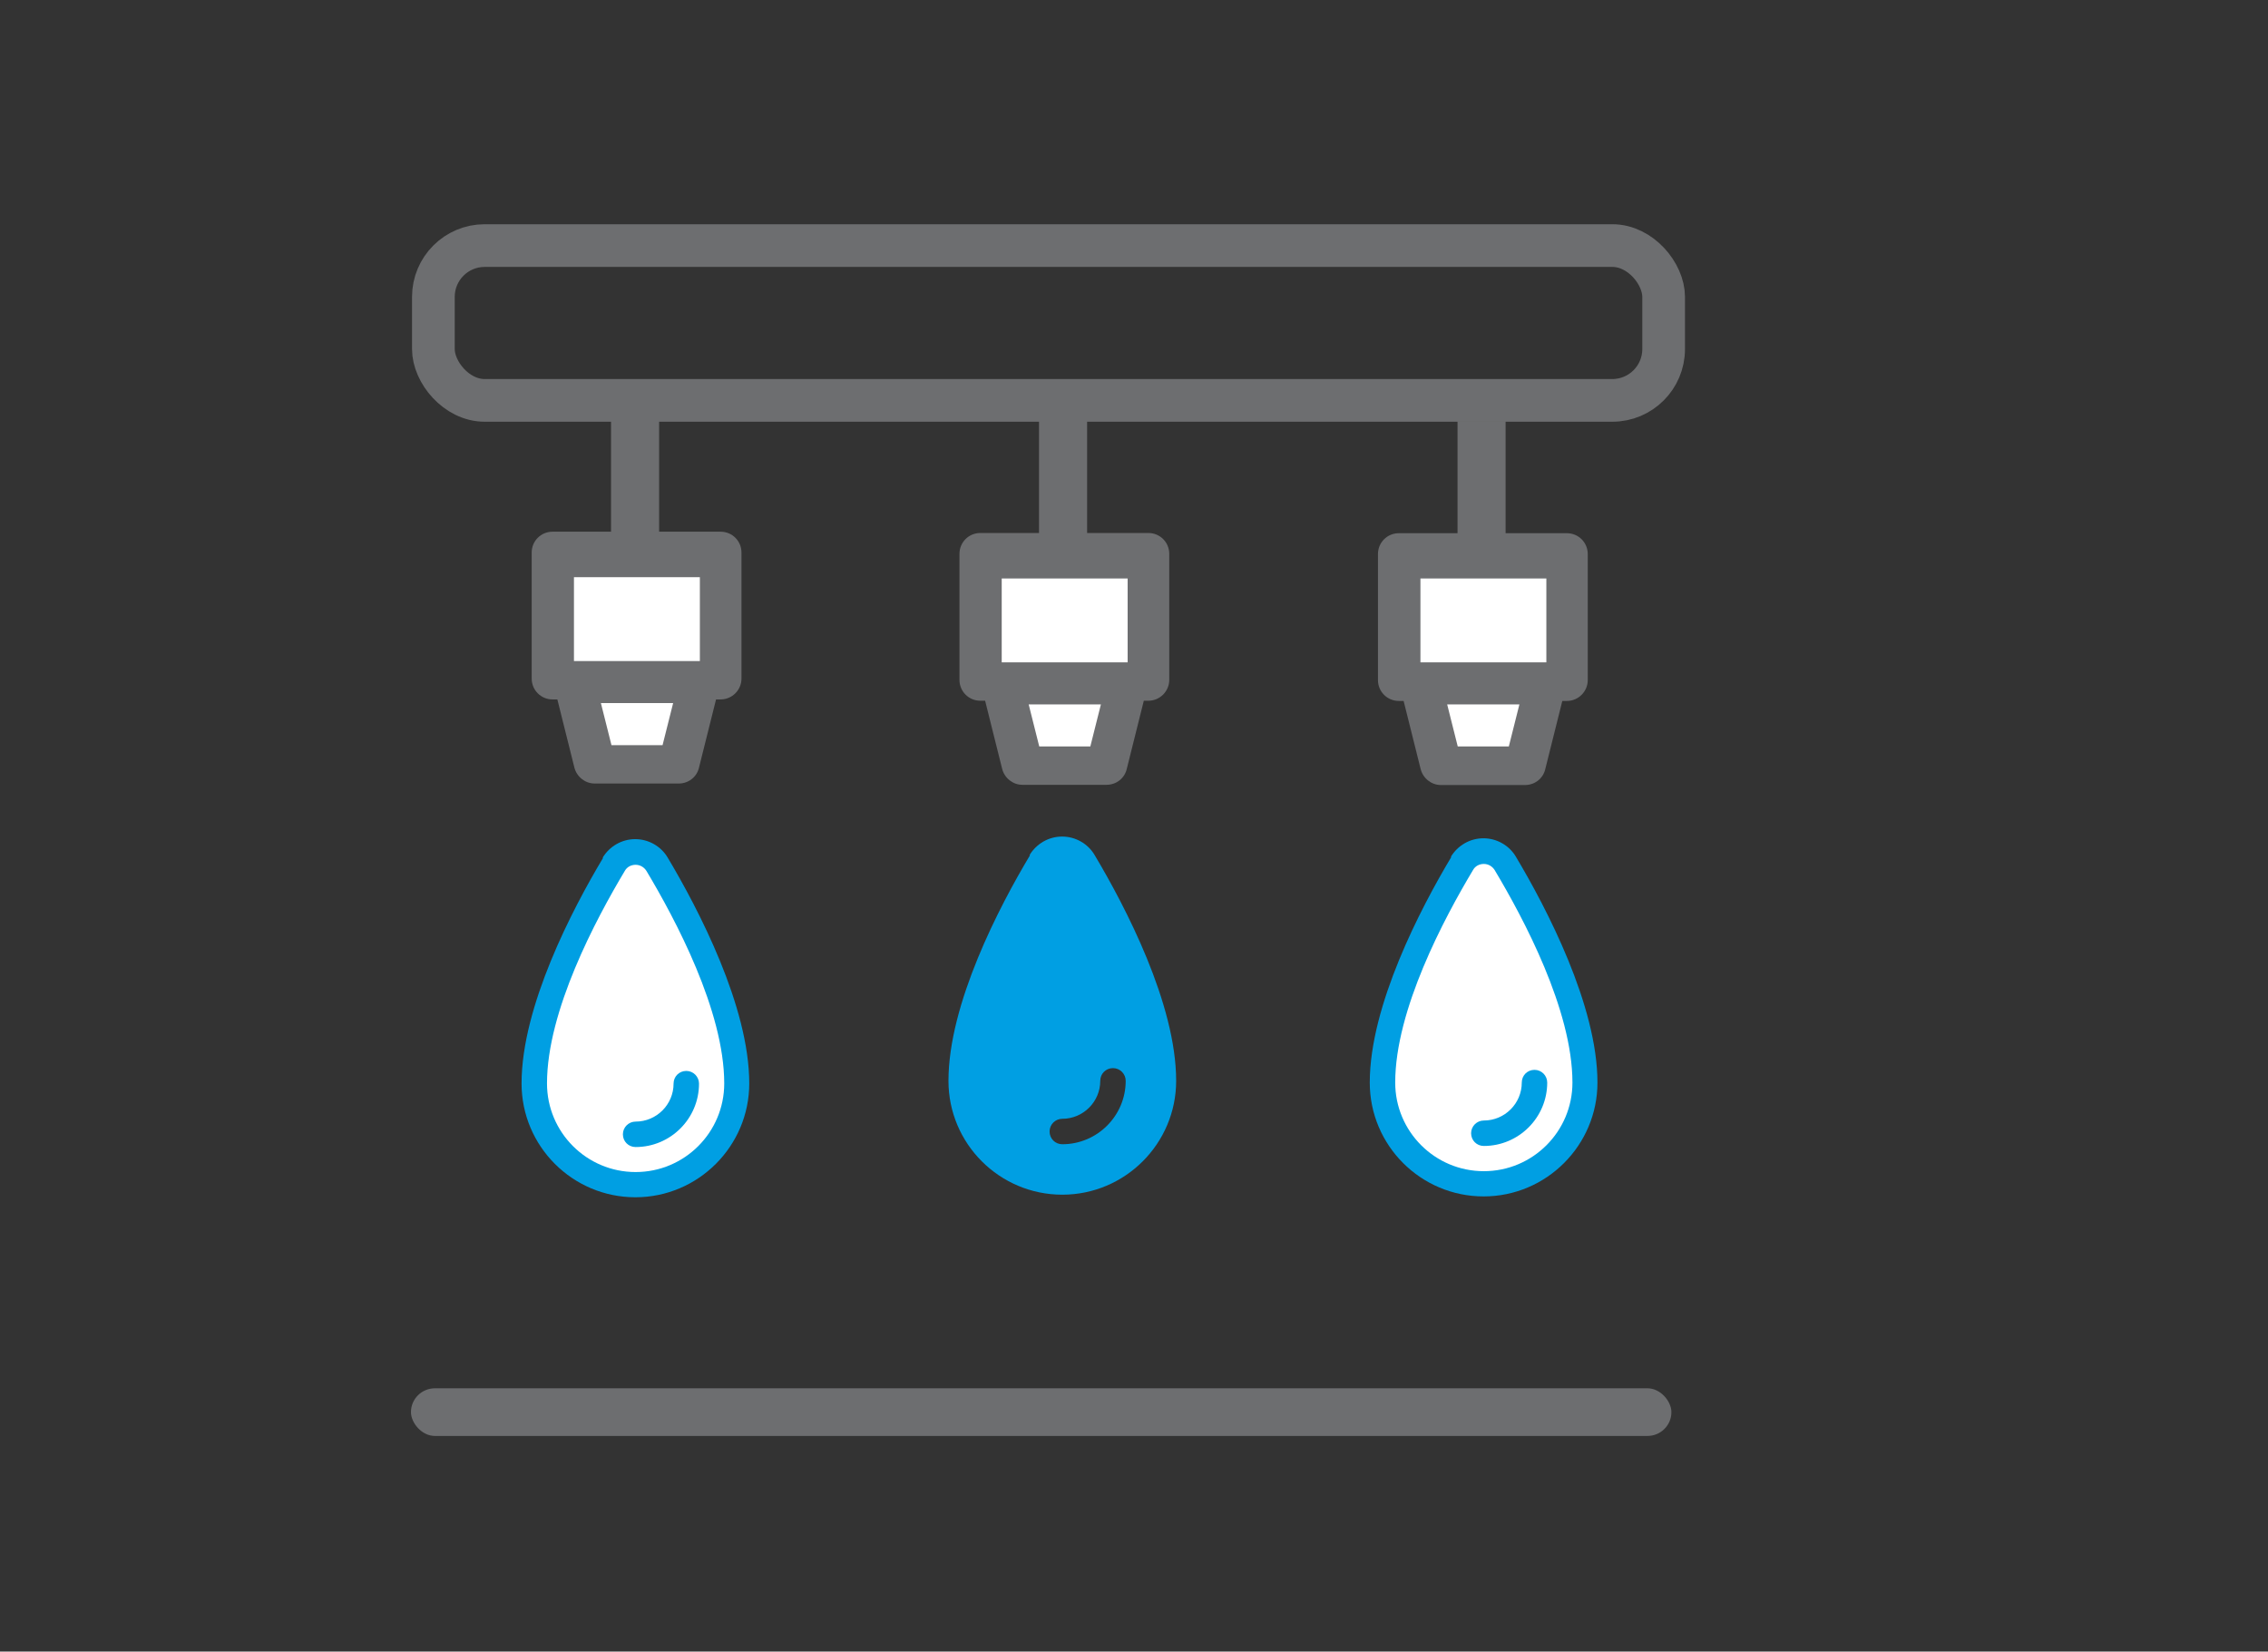 <?xml version="1.0" encoding="UTF-8"?> <svg xmlns="http://www.w3.org/2000/svg" id="picurare" viewBox="0 0 105.19 76.6"><rect x="0" y="0" width="105.19" height="76.6" fill="#333333" stroke="none"/><defs><style>.cls-1{fill:#009fe3;}.cls-1,.cls-2,.cls-3,.cls-4{stroke-width:0px;}.cls-1,.cls-3{fill-rule:evenodd;}.cls-5{fill:none;stroke:#6d6e70;stroke-miterlimit:10;stroke-width:1.98px;}.cls-2,.cls-3{fill:#fff;}.cls-4{fill:#6d6e70;}</style></defs><rect class="cls-4" x="19.06" y="64.39" width="58.46" height="2.21" rx="1.11" ry="1.11"></rect><rect class="cls-5" x="20.1" y="11.39" width="57.06" height="7.18" rx="2.38" ry="2.38"></rect><path class="cls-4" d="M54.23,27.64v-1.95c0-.54-.43-.97-.97-.97,0,0,0,0,0,0h-7.79c-.54,0-.97.43-.97.97,0,0,0,0,0,0v3.89s0,1.95,0,1.95c0,.54.43.97.97.97,0,0,0,0,0,0h.22l.79,3.16c.11.43.5.74.94.74h3.9c.45,0,.84-.3.94-.74l.79-3.16h.21c.54,0,.97-.44.97-.97h0v-1.95"></path><polygon class="cls-2" points="50.57 34.62 48.2 34.62 47.71 32.67 51.06 32.67 50.57 34.62"></polygon><rect class="cls-2" x="46.46" y="26.83" width="5.84" height="3.89"></rect><rect class="cls-4" x="48.19" y="19.52" width="2.23" height="5.91"></rect><path class="cls-4" d="M34.39,27.58v-1.95c0-.54-.43-.97-.97-.97,0,0,0,0,0,0h-7.79c-.54,0-.97.43-.97.97,0,0,0,0,0,0v3.89s0,1.95,0,1.95c0,.54.43.97.97.97,0,0,0,0,0,0h.22l.79,3.16c.11.43.5.74.94.74h3.9c.45,0,.84-.3.94-.74l.79-3.16h.21c.54,0,.97-.44.97-.97h0v-1.95"></path><polygon class="cls-2" points="30.73 34.56 28.36 34.56 27.87 32.61 31.22 32.61 30.73 34.56"></polygon><rect class="cls-2" x="26.62" y="26.77" width="5.84" height="3.89"></rect><rect class="cls-4" x="28.34" y="19.46" width="2.23" height="5.91"></rect><path class="cls-4" d="M73.64,27.65v-1.95c0-.54-.43-.97-.97-.97,0,0,0,0,0,0h-7.79c-.54,0-.97.43-.97.97,0,0,0,0,0,0v3.89s0,1.95,0,1.95c0,.54.43.97.97.97,0,0,0,0,0,0h.22l.79,3.16c.11.43.5.74.94.74h3.9c.45,0,.84-.3.94-.74l.79-3.16h.21c.54,0,.97-.44.97-.97h0v-1.95"></path><polygon class="cls-2" points="69.98 34.62 67.61 34.62 67.12 32.67 70.47 32.67 69.98 34.62"></polygon><rect class="cls-2" x="65.88" y="26.83" width="5.84" height="3.89"></rect><rect class="cls-4" x="67.6" y="19.53" width="2.23" height="5.91"></rect><path class="cls-3" d="M29.08,39.39s-2.79,4.45-3.22,5.66-1.35,4.88-.96,5.95.96,2.88,2.22,3.44,3.18.72,4.18.26,2.33-2.35,2.55-3.18.02-4.08-.52-5.36c-.54-1.28-1.81-4.79-2.29-5.47s-1.31-1.28-1.96-1.29Z"></path><path class="cls-1" d="M27.97,39.79c-1.42,2.37-3.78,6.89-3.78,10.46,0,2.92,2.37,5.28,5.28,5.28s5.28-2.37,5.28-5.28c0-3.57-2.36-8.09-3.78-10.47-.31-.53-.89-.86-1.51-.86s-1.19.33-1.51.86ZM28.98,40.39s0,0,0,0c.1-.18.29-.28.5-.28s.39.11.5.28c0,0,0,0,0,0,1.34,2.24,3.61,6.49,3.61,9.86,0,2.27-1.84,4.11-4.11,4.11s-4.11-1.84-4.11-4.11c0-3.37,2.27-7.62,3.61-9.86ZM31.24,50.26c0,.97-.79,1.76-1.76,1.76-.32,0-.59.26-.59.59s.26.59.59.59c1.62,0,2.94-1.32,2.94-2.94,0-.32-.26-.59-.59-.59s-.59.26-.59.59Z"></path><path class="cls-1" d="M47.77,39.67c-1.42,2.37-3.78,6.89-3.78,10.46,0,2.92,2.37,5.28,5.28,5.28s5.28-2.37,5.28-5.28c0-3.57-2.36-8.09-3.78-10.47-.31-.53-.89-.86-1.51-.86s-1.19.33-1.51.86ZM51.03,50.13c0,.97-.79,1.76-1.76,1.76-.32,0-.59.26-.59.59s.26.59.59.59c1.62,0,2.94-1.32,2.94-2.94,0-.32-.26-.59-.59-.59s-.59.26-.59.59Z"></path><path class="cls-3" d="M68.42,39.35s-2.79,4.45-3.22,5.66c-.43,1.2-1.35,4.88-.96,5.95.39,1.07.96,2.88,2.22,3.44s3.18.72,4.18.26,2.33-2.35,2.55-3.18.02-4.08-.52-5.36-1.81-4.79-2.29-5.47-1.31-1.28-1.96-1.29Z"></path><path class="cls-1" d="M67.31,39.75c-1.42,2.37-3.78,6.89-3.78,10.46,0,2.92,2.37,5.28,5.28,5.28s5.28-2.37,5.28-5.28c0-3.57-2.36-8.09-3.78-10.47-.31-.53-.89-.86-1.51-.86s-1.19.33-1.51.86ZM68.32,40.35s0,0,0,0c.1-.18.29-.28.5-.28s.39.11.5.28c0,0,0,0,0,0,1.34,2.24,3.61,6.49,3.61,9.86,0,2.27-1.84,4.11-4.11,4.11s-4.11-1.84-4.11-4.11c0-3.37,2.27-7.62,3.61-9.86ZM70.58,50.21c0,.97-.79,1.76-1.76,1.76-.32,0-.59.26-.59.59s.26.59.59.59c1.62,0,2.94-1.32,2.94-2.94,0-.32-.26-.59-.59-.59s-.59.26-.59.59Z"></path></svg> 
